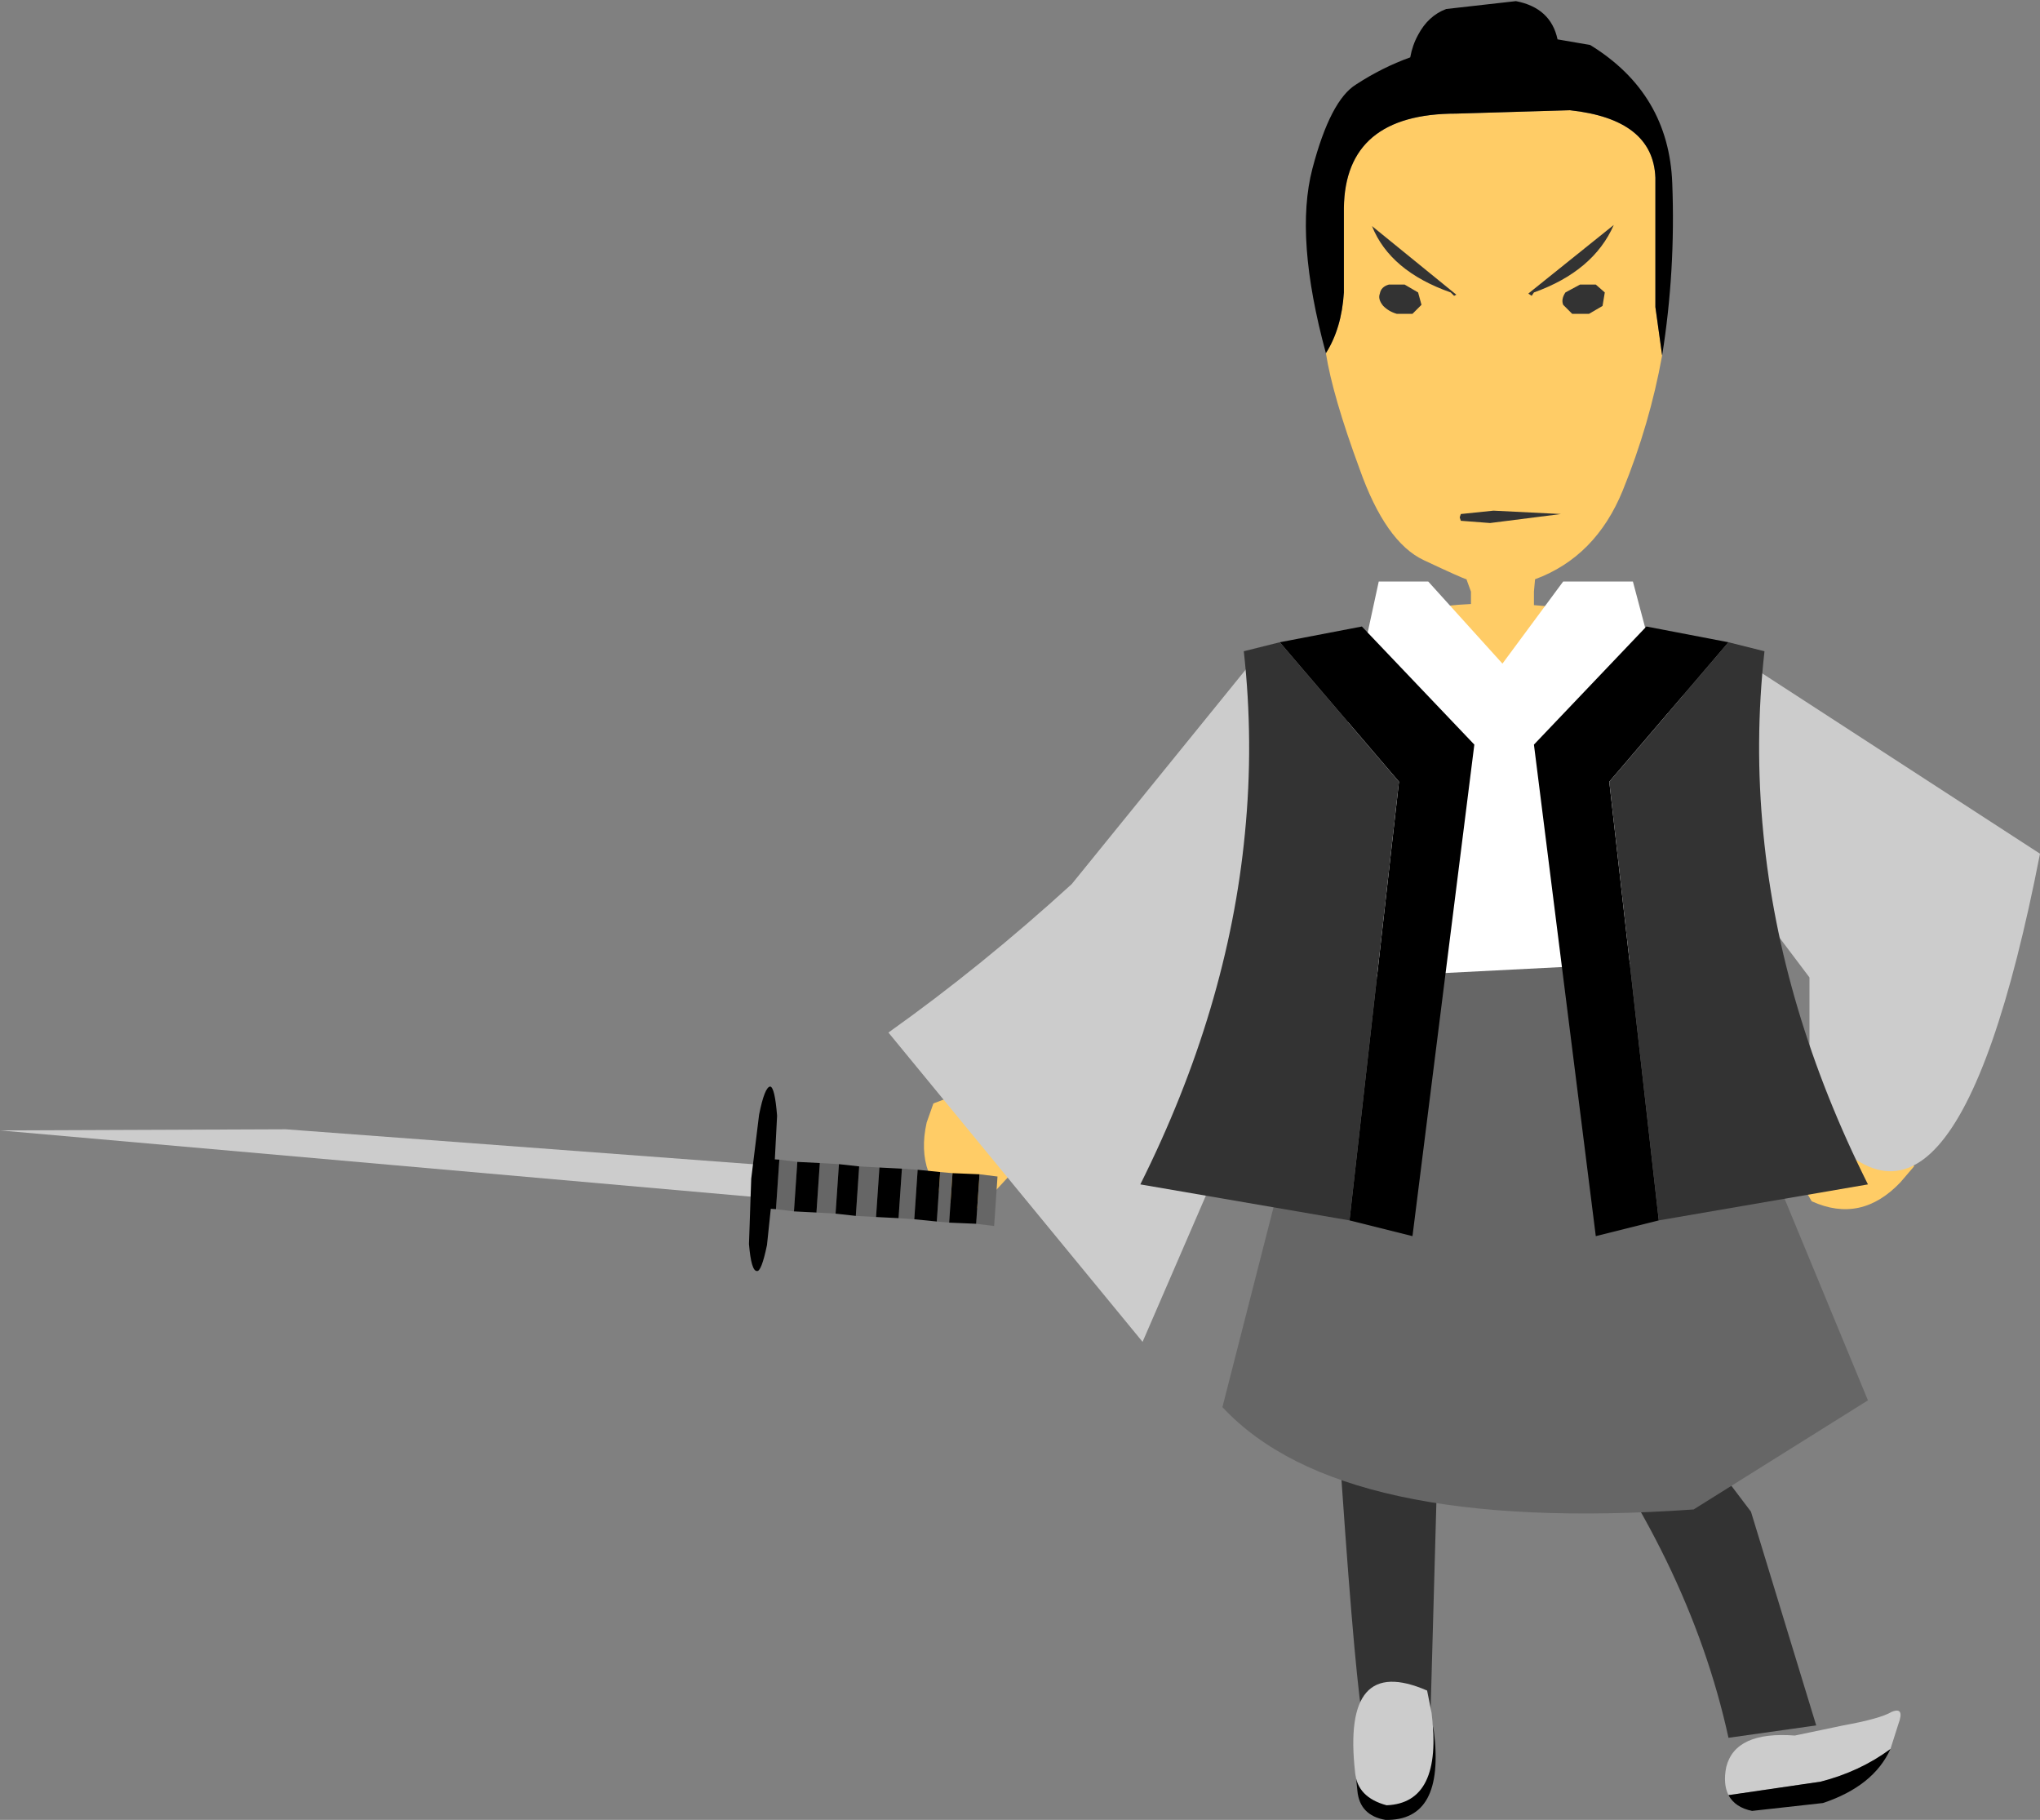<?xml version="1.0" encoding="UTF-8" standalone="no"?>
<svg xmlns:xlink="http://www.w3.org/1999/xlink" height="80.9px" width="90.7px" xmlns="http://www.w3.org/2000/svg">
  <rect width="100%" height="100%" fill="#808080" stroke="none"/>
  <g transform="matrix(1.0, 0.0, 0.0, 1.0, 50.0, 40.45)">
    <path d="M34.05 37.3 Q32.7 38.3 30.95 38.75 L26.85 39.35 Q26.6 38.85 26.75 38.1 27.15 36.5 29.8 36.7 L31.95 36.25 Q33.6 35.95 34.1 35.65 34.7 35.4 34.4 36.2 L34.05 37.3" fill="#cccccc" fill-rule="evenodd" stroke="none"/>
    <path d="M26.85 39.35 L30.95 38.75 Q32.7 38.3 34.05 37.3 33.3 38.95 31.05 39.7 L27.9 40.05 Q27.15 39.9 26.85 39.35" fill="#000000" fill-rule="evenodd" stroke="none"/>
    <path d="M26.85 36.8 Q25.1 28.8 19.25 21.2 L21.8 18.75 27.85 26.75 30.75 36.25 26.85 36.8" fill="#333333" fill-rule="evenodd" stroke="none"/>
    <path d="M13.95 23.2 L13.6 35.8 10.55 35.8 Q10.15 33.05 9.5 23.2 L13.95 23.2" fill="#333333" fill-rule="evenodd" stroke="none"/>
    <path d="M13.75 36.5 Q14.25 40.5 11.6 40.45 10.45 40.25 10.35 39.15 9.75 33.85 13.55 35.5 L13.75 36.5" fill="#000000" fill-rule="evenodd" stroke="none"/>
    <path d="M13.65 35.7 Q14.15 39.7 11.65 39.8 10.35 39.45 10.25 38.35 9.65 33.05 13.45 34.7 L13.65 35.7" fill="#cccccc" fill-rule="evenodd" stroke="none"/>
    <path d="M-7.4 13.3 Q-9.35 11.9 -8.8 9.45 L-8.5 8.6 -7.7 8.3 -5.25 10.3 -4.6 11.25 -6.45 13.25 -7.4 13.3" fill="#ffcc66" fill-rule="evenodd" stroke="none"/>
    <path d="M10.8 -3.9 L0.8 19.2 -10.5 5.45 Q-6.35 2.5 -2.35 -1.15 L5.6 -10.95 10.8 -3.9" fill="#cccccc" fill-rule="evenodd" stroke="none"/>
    <path d="M25.3 26.65 Q9.6 27.75 4.35 22.1 L9.35 2.55 24.8 1.85 33.05 21.8 25.3 26.65" fill="#666666" fill-rule="evenodd" stroke="none"/>
    <path d="M30.55 12.95 Q32.75 13.95 34.5 12.1 L35.1 11.4 34.9 10.6 Q33.2 9.75 31.95 9.5 L30.8 9.45 30.05 12.1 30.55 12.95" fill="#ffcc66" fill-rule="evenodd" stroke="none"/>
    <path d="M22.2 -7.95 L30.45 3.0 30.45 8.95 Q36.75 17.75 40.7 -2.5 L27.45 -11.1 22.2 -7.95" fill="#cccccc" fill-rule="evenodd" stroke="none"/>
    <path d="M8.95 -24.75 Q9.65 -25.85 9.75 -27.45 L9.75 -31.2 Q9.8 -35.4 14.75 -35.4 L19.8 -35.55 Q23.5 -35.15 23.6 -32.55 L23.6 -26.8 23.9 -24.65 Q23.35 -21.6 22.15 -18.65 20.95 -15.7 18.25 -14.7 L18.2 -14.15 18.2 -13.55 19.35 -13.45 Q20.1 -13.2 20.1 -11.7 L19.95 -10.7 16.35 -10.3 13.9 -10.3 13.75 -10.4 13.65 -10.55 13.55 -10.85 13.4 -11.55 13.1 -12.9 Q13.1 -13.5 15.4 -13.6 L15.4 -14.15 15.2 -14.7 Q15.0 -14.75 13.3 -15.55 11.6 -16.35 10.45 -19.6 9.25 -22.85 8.95 -24.75" fill="#ffcc66" fill-rule="evenodd" stroke="none"/>
    <path d="M8.95 -24.75 Q7.55 -29.9 8.35 -32.95 9.15 -36.0 10.3 -36.7 11.45 -37.45 12.7 -37.9 12.8 -38.45 13.05 -38.9 13.5 -39.75 14.3 -40.05 L17.4 -40.4 Q18.95 -40.1 19.25 -38.7 L20.7 -38.45 Q24.2 -36.3 24.35 -32.3 24.5 -28.4 23.9 -24.65 L23.6 -26.8 23.6 -32.55 Q23.5 -35.15 19.8 -35.55 L14.75 -35.4 Q9.8 -35.4 9.75 -31.2 L9.75 -27.45 Q9.65 -25.85 8.95 -24.75" fill="#000000" fill-rule="evenodd" stroke="none"/>
    <path d="M19.4 -17.6 L16.25 -17.2 14.95 -17.3 14.9 -17.45 14.95 -17.6 16.4 -17.75 19.4 -17.6" fill="#333333" fill-rule="evenodd" stroke="none"/>
    <path d="M11.75 -27.8 L12.45 -27.8 13.05 -27.45 13.2 -26.9 12.8 -26.5 12.1 -26.5 Q11.75 -26.6 11.5 -26.85 11.25 -27.15 11.35 -27.4 11.4 -27.7 11.75 -27.8 M14.75 -27.35 L14.65 -27.3 14.5 -27.45 Q11.8 -28.4 11.0 -30.4 L14.75 -27.35" fill="#333333" fill-rule="evenodd" stroke="none"/>
    <path d="M20.25 -27.8 L19.6 -27.45 Q19.4 -27.15 19.5 -26.9 L19.9 -26.5 20.65 -26.5 21.25 -26.85 21.35 -27.45 20.95 -27.8 20.25 -27.8 M18.2 -27.45 Q20.85 -28.4 21.75 -30.45 L17.95 -27.4 18.1 -27.3 18.2 -27.45" fill="#333333" fill-rule="evenodd" stroke="none"/>
    <path d="M13.5 -14.6 L16.8 -10.95 19.5 -14.6 22.6 -14.6 27.05 2.15 7.45 3.15 11.3 -14.6 13.5 -14.6" fill="#ffffff" fill-rule="evenodd" stroke="none"/>
    <path d="M10.0 13.8 L12.2 -5.7 6.9 -11.9 10.55 -12.6 15.55 -7.35 12.8 14.5 10.0 13.8" fill="#000000" fill-rule="evenodd" stroke="none"/>
    <path d="M10.0 13.8 L0.7 12.2 Q4.6 4.4 5.35 -3.4 5.75 -7.45 5.3 -11.5 L6.9 -11.9 12.2 -5.7 10.0 13.8" fill="#333333" fill-rule="evenodd" stroke="none"/>
    <path d="M-6.6 13.95 L-6.45 11.75 -5.65 11.85 -5.8 14.05 -6.6 13.95 M-7.65 11.7 L-7.8 13.9 -8.35 13.85 -8.2 11.65 -7.65 11.7 M-16.3 13.25 L-16.6 13.25 -16.45 11.05 -16.15 11.05 -16.3 13.25 M-15.35 11.1 L-14.55 11.2 -14.7 13.4 -15.5 13.3 -15.35 11.1 M-13.55 11.25 L-12.7 11.3 -12.85 13.5 -13.7 13.45 -13.55 11.25 M-11.8 11.4 L-10.9 11.45 -11.05 13.65 -11.95 13.6 -11.8 11.4 M-9.9 11.5 L-9.2 11.55 -9.35 13.75 -10.05 13.7 -9.9 11.5" fill="#666666" fill-rule="evenodd" stroke="none"/>
    <path d="M-6.45 11.75 L-6.6 13.95 -7.8 13.9 -7.65 11.7 -6.45 11.75 M-16.15 11.05 L-15.35 11.1 -15.5 13.3 -16.3 13.25 -16.15 11.05 M-14.55 11.2 L-13.55 11.25 -13.7 13.45 -14.7 13.4 -14.55 11.2 M-12.7 11.3 L-11.8 11.4 -11.95 13.6 -12.85 13.5 -12.7 11.3 M-10.9 11.45 L-9.9 11.5 -10.05 13.7 -11.05 13.65 -10.9 11.45 M-9.2 11.55 L-8.2 11.65 -8.35 13.85 -9.35 13.75 -9.2 11.55" fill="#000000" fill-rule="evenodd" stroke="none"/>
    <path d="M-50.0 9.8 L-37.3 9.75 -15.9 11.35 -16.0 12.8 -50.0 9.8" fill="#cccccc" fill-rule="evenodd" stroke="none"/>
    <path d="M-15.9 14.9 Q-16.15 16.1 -16.35 16.05 -16.6 16.05 -16.7 14.85 L-16.6 11.95 -16.25 9.1 Q-16.0 7.85 -15.75 7.85 -15.55 7.9 -15.45 9.15 L-15.6 12.05 -15.9 14.9" fill="#000000" fill-rule="evenodd" stroke="none"/>
    <path d="M23.75 13.8 L21.55 -5.7 26.85 -11.9 23.2 -12.6 18.2 -7.35 20.95 14.5 23.75 13.8" fill="#000000" fill-rule="evenodd" stroke="none"/>
    <path d="M26.85 -11.9 L21.55 -5.7 23.75 13.8 33.05 12.2 Q29.15 4.4 28.4 -3.4 28.0 -7.45 28.45 -11.5 L26.85 -11.9" fill="#333333" fill-rule="evenodd" stroke="none"/>
  </g>
</svg>
